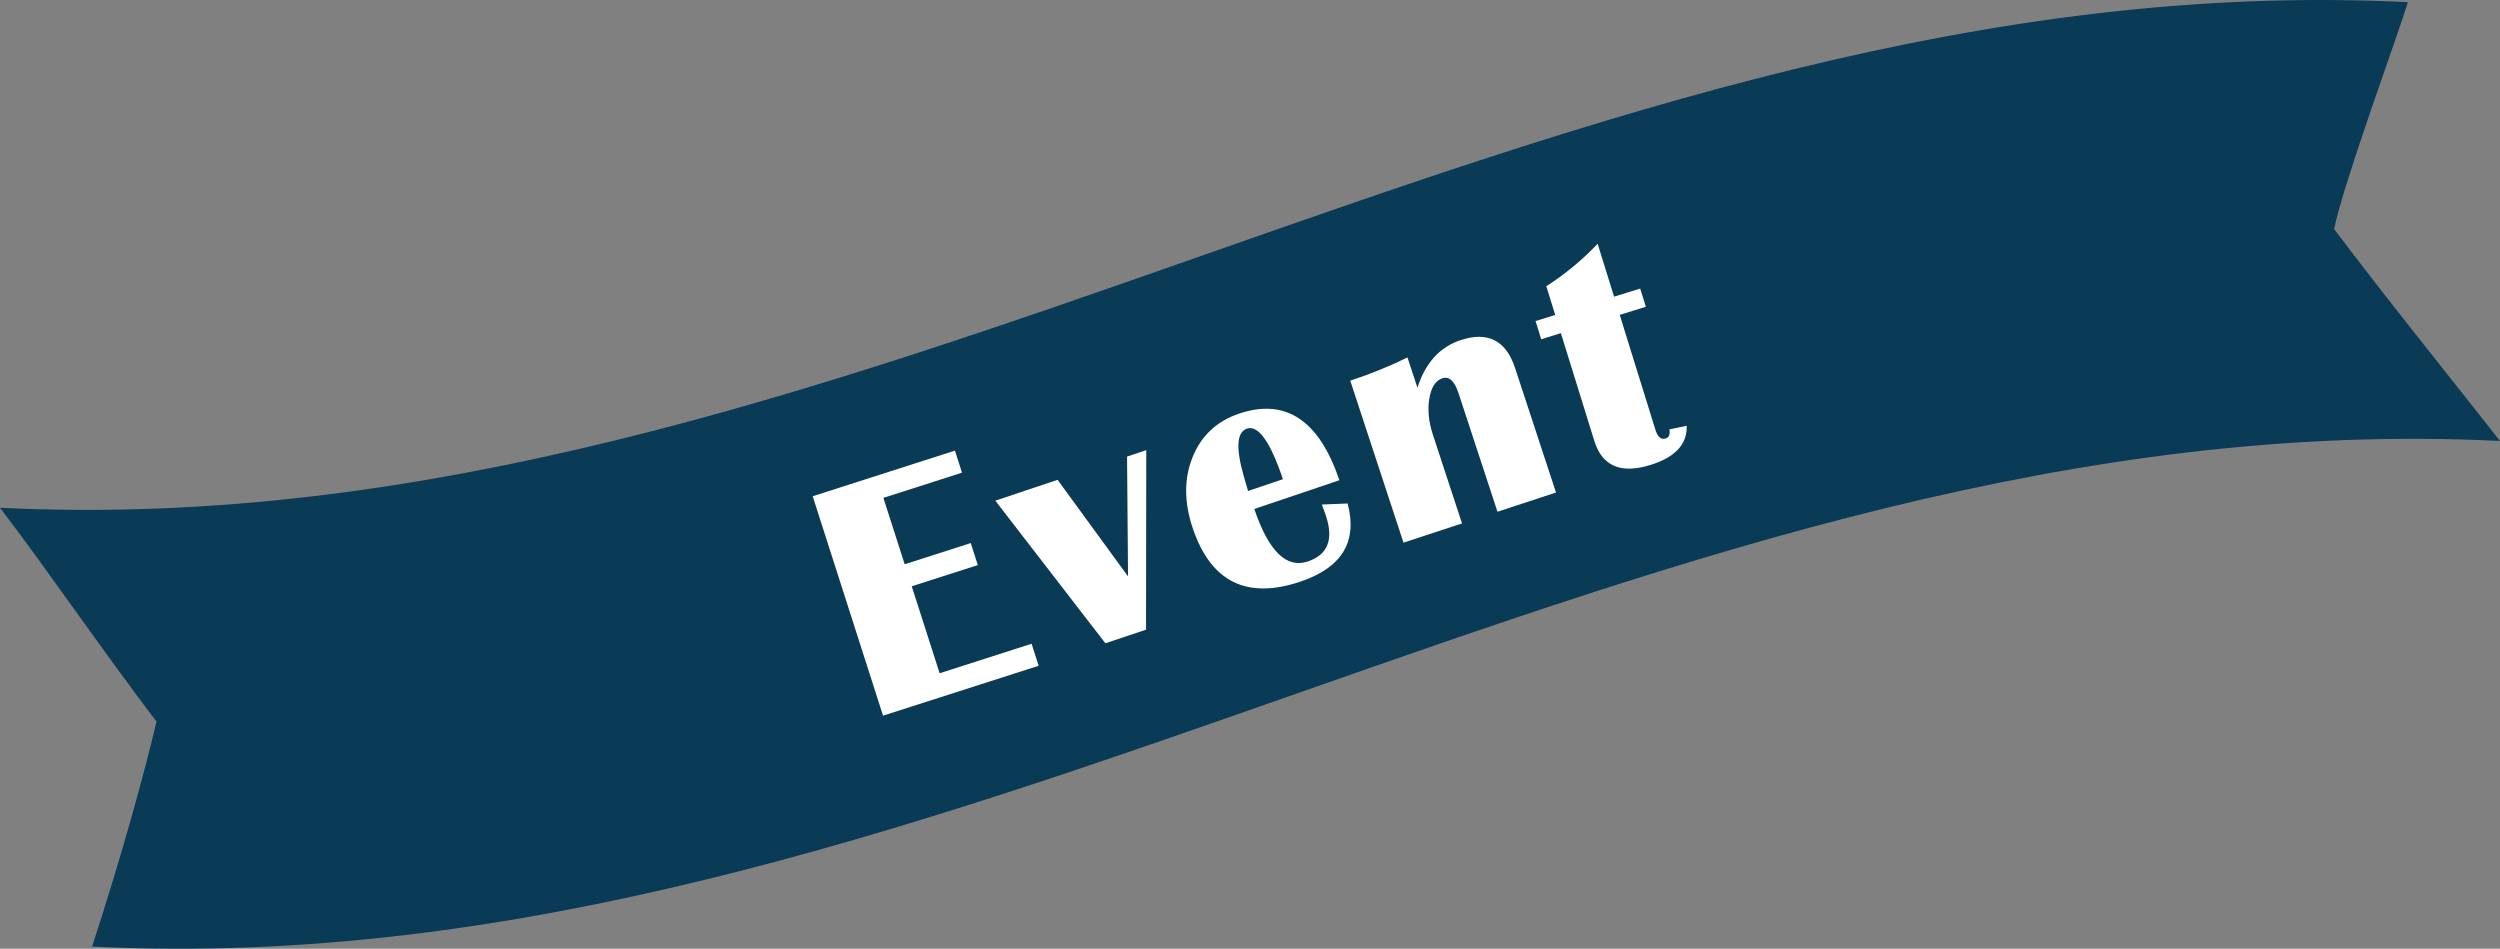<?xml version="1.0" encoding="UTF-8"?>
<svg id="_レイヤー_2" data-name="レイヤー 2" xmlns="http://www.w3.org/2000/svg" viewBox="0 0 193.678 73.499">
  <rect x="0" y="0" width="193.678" height="73.499" fill="#808080" stroke="none"/>
  <g id="_イラスト" data-name="イラスト">
    <path d="m193.678,34.162c-65.607-3.262-120.933,42.431-186.54,39.169,2.418-7.447,4.084-13.599,4.986-17.429-4.401-5.788-8.52-11.863-12.125-16.566C65.607,42.598,120.933-3.095,186.54.167c-.592,2.058-5.061,14.184-5.713,17.582,3.996,5.304,9.329,11.92,12.851,16.414Z" style="fill: #093a56; stroke-width: 0px;"/>
    <g>
      <path d="m73.98,34.911l.547,1.707-6.09,1.952,1.649,5.144,5.119-1.642.547,1.706-5.119,1.642,2.161,6.737,7.124-2.285.547,1.706-12.055,3.866-5.451-17,11.021-3.534Z" style="fill: #fff; stroke-width: 0px;"/>
      <path d="m88.803,34.872l-.018,13.908-3.15,1.055-8.527-11.047,4.824-1.616,5.458,7.482-.075-9.285,1.488-.498Z" style="fill: #fff; stroke-width: 0px;"/>
      <path d="m102.401,39.088l2.001-.083c.784,2.947-.431,4.963-3.644,6.05-4.163,1.407-6.946.033-8.351-4.123-.681-2.015-.686-3.854-.015-5.517.672-1.663,1.871-2.786,3.597-3.369,3.61-1.22,6.202.5,7.776,5.158l-6.592,2.228c1.105,3.271,2.488,4.626,4.148,4.065,1.553-.525,2.017-1.712,1.392-3.562-.084-.248-.188-.53-.314-.847Zm-5.711-1.051l2.701-.913c-.982-2.908-1.912-4.213-2.787-3.917-.793.268-.875,1.497-.246,3.686l.332,1.145Z" style="fill: #fff; stroke-width: 0px;"/>
      <path d="m120.547,38.155l-4.535,1.491-3.022-9.194c-.308-.936-.723-1.318-1.244-1.146-.53.174-.868.696-1.014,1.565-.146.87-.052,1.81.28,2.82l2.254,6.858-4.535,1.491-4.125-12.549c1.557-.512,3.035-1.112,4.433-1.801l.772,2.348c.615-1.927,1.733-3.158,3.357-3.692,2.104-.691,3.507.031,4.209,2.168l3.169,9.641Z" style="fill: #fff; stroke-width: 0px;"/>
      <path d="m127.068,22.354l.438,1.412-2.023.628,2.765,8.905c.173.558.438.781.796.67.258-.08.354-.315.288-.706l1.338-.278c.05,1.427-.886,2.439-2.81,3.037-2.29.71-3.738.092-4.343-1.856l-2.594-8.356-1.524.473-.438-1.411,1.524-.473-.69-2.224c1.439-.921,2.765-2.018,3.977-3.289l1.272,4.096,2.024-.628Z" style="fill: #fff; stroke-width: 0px;"/>
    </g>
  </g>
</svg>